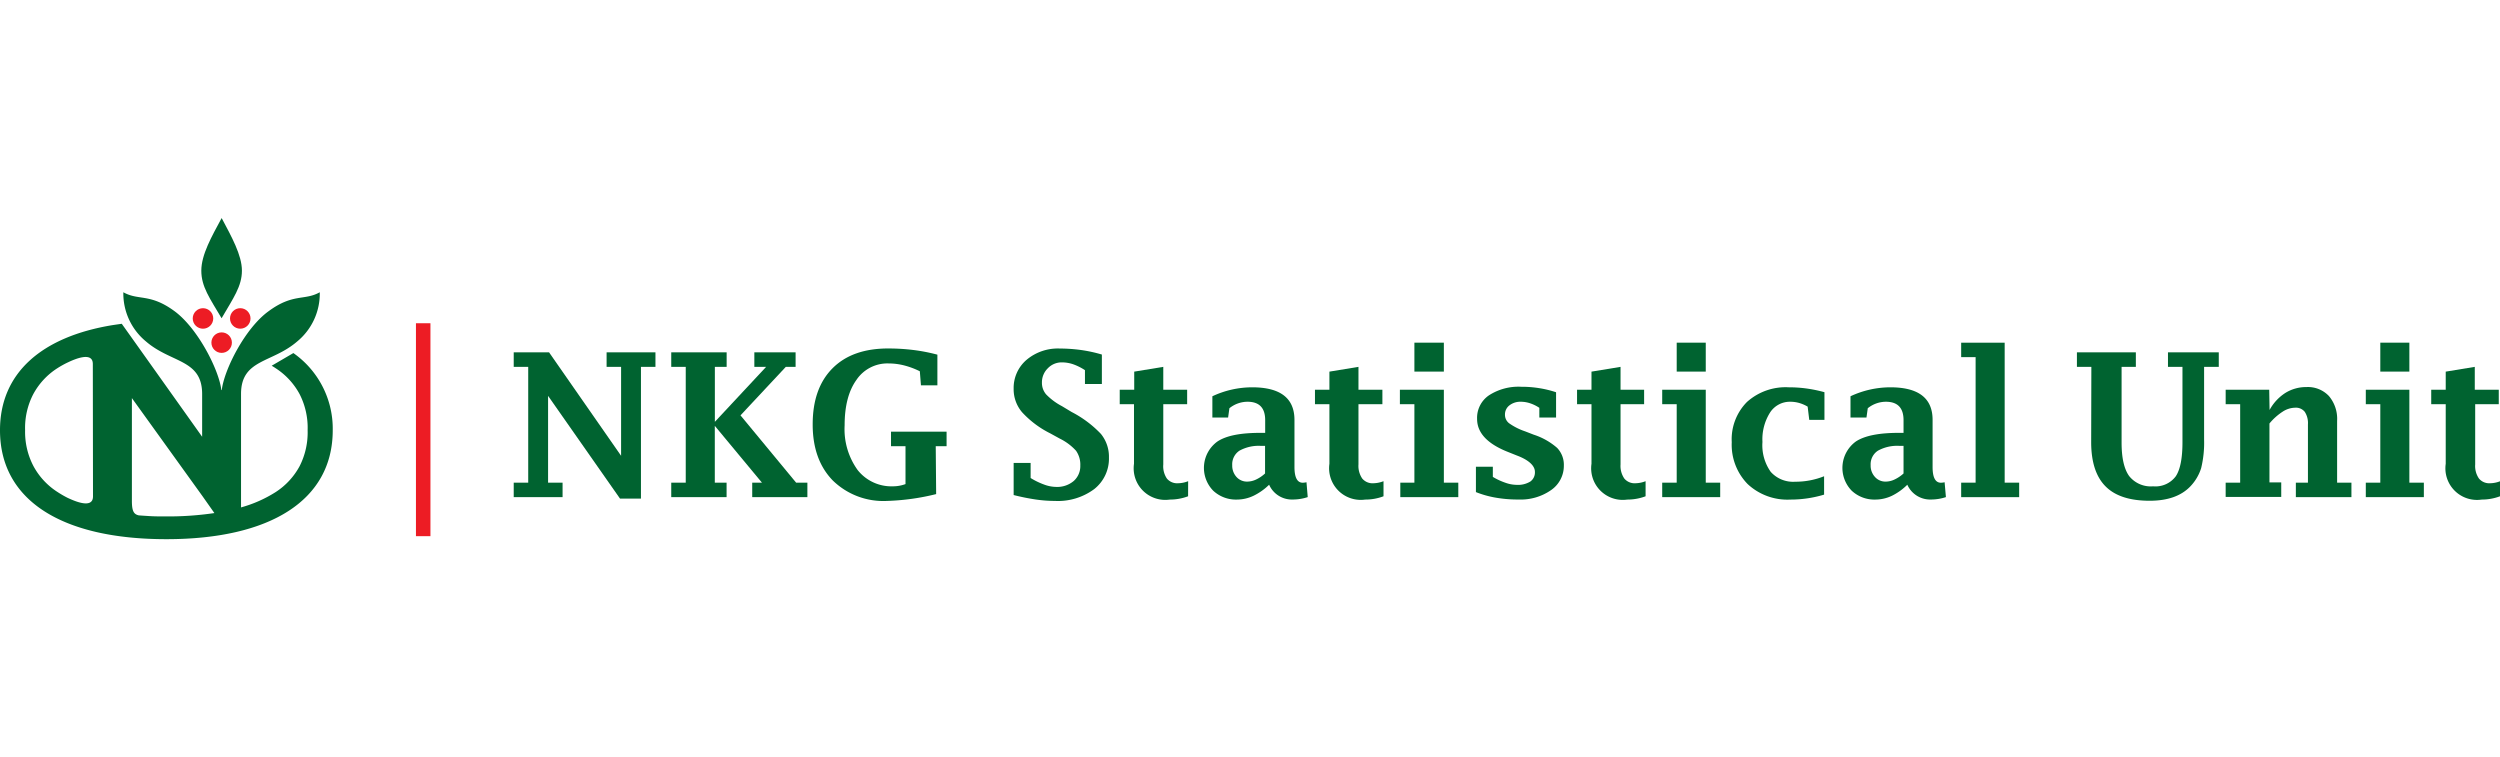 <svg id="Layer_1" data-name="Layer 1" xmlns="http://www.w3.org/2000/svg" width="424.21" height="128.5" viewBox="0 0 424.21 128.5"><defs><style>.cls-1{fill:#ed1c24;}.cls-2{fill:#006330;}</style></defs><rect class="cls-1" x="70.58" y="54.85" width="2.46" height="36.13"/><path class="cls-2" d="M105.21,84.61,93,67.17V81.9h2.46v2.46H87.17V81.9h2.46V62.25H87.17V59.79h6l12.22,17.55V62.25h-2.46V59.79h8.29v2.46h-2.46V84.61Z"/><path class="cls-2" d="M113.9,84.36V81.9h2.46V62.25H113.9V59.79h9.4v2.46h-2l0,9.33L130,62.25H128V59.79H135v2.46h-1.66l-7.69,8.23,9.44,11.42H137v2.46h-9.36V81.9h1.65l-8-9.64V81.9h2v2.46Z"/><path class="cls-2" d="M158.85,83.84A39.47,39.47,0,0,1,150.51,85a12.29,12.29,0,0,1-9.21-3.48Q137.89,78,137.9,72q0-6.12,3.36-9.5t9.49-3.37a34.89,34.89,0,0,1,4.25.26,30.34,30.34,0,0,1,4.06.79v5.21h-2.79L156.08,63a13.44,13.44,0,0,0-2.68-1,10.73,10.73,0,0,0-2.61-.33,6.33,6.33,0,0,0-5.47,2.8q-2,2.79-2,7.71a11.83,11.83,0,0,0,2.21,7.58,7.31,7.31,0,0,0,6,2.76,6.13,6.13,0,0,0,2.12-.38V75.71h-2.46V73.25h9.43v2.46h-1.84Z"/><path class="cls-2" d="M172,84V78.55h2.88v2.56a12.43,12.43,0,0,0,2.31,1.12,6.05,6.05,0,0,0,2,.39,4.34,4.34,0,0,0,3-1A3.37,3.37,0,0,0,183.31,79a4.1,4.1,0,0,0-.72-2.51,9.21,9.21,0,0,0-2.77-2.07l-1.64-.9a16.38,16.38,0,0,1-4.75-3.57A6,6,0,0,1,172,66a6.27,6.27,0,0,1,2.19-4.94,8.24,8.24,0,0,1,5.64-1.92,27,27,0,0,1,3.6.25,24.32,24.32,0,0,1,3.54.77v5h-2.87V62.81a9.33,9.33,0,0,0-2-1,5.93,5.93,0,0,0-1.91-.32,3.23,3.23,0,0,0-2.39,1,3.32,3.32,0,0,0-1,2.43,3,3,0,0,0,.71,2,10.53,10.53,0,0,0,2.69,2l1.66,1a18.62,18.62,0,0,1,4.95,3.71,6.13,6.13,0,0,1,1.36,4A6.58,6.58,0,0,1,185.66,83,10.34,10.34,0,0,1,179,85a23,23,0,0,1-3.3-.25A37.2,37.2,0,0,1,172,84Z"/><path class="cls-2" d="M201.6,84.21a8.77,8.77,0,0,1-3.11.56,5.36,5.36,0,0,1-6.07-6.07V68.59H190V66.13h2.46V63.06l4.93-.81v3.88h4.05v2.46h-4.05V78.81A3.73,3.73,0,0,0,198,81.2a2.26,2.26,0,0,0,1.9.8,4.83,4.83,0,0,0,1.71-.35Z"/><path class="cls-2" d="M215.35,82.25a10,10,0,0,1-2.68,1.89,6.6,6.6,0,0,1-2.8.63,5.63,5.63,0,0,1-4-1.5,5.53,5.53,0,0,1,.73-8.37c1.53-1,3.95-1.45,7.26-1.45h.82V71.29q0-3.12-3-3.12a4.92,4.92,0,0,0-3.07,1.1l-.22,1.58h-2.67V67.24a15.94,15.94,0,0,1,6.75-1.52q7.17,0,7.18,5.52v8q0,2.67,1.41,2.67a3.37,3.37,0,0,0,.63-.08l.21,2.52a8,8,0,0,1-2.51.41A4.22,4.22,0,0,1,215.35,82.25Zm-.69-1.91V75.66H214a6.76,6.76,0,0,0-3.68.81,2.76,2.76,0,0,0-1.23,2.46,2.86,2.86,0,0,0,.72,2,2.39,2.39,0,0,0,1.83.79,3.56,3.56,0,0,0,1.47-.34A6.07,6.07,0,0,0,214.66,80.34Z"/><path class="cls-2" d="M234.76,84.21a8.69,8.69,0,0,1-3.11.56,5.37,5.37,0,0,1-6.07-6.07V68.59h-2.45V66.13h2.45V63.06l4.93-.81v3.88h4.06v2.46h-4.06V78.81a3.79,3.79,0,0,0,.64,2.39,2.27,2.27,0,0,0,1.9.8,4.83,4.83,0,0,0,1.71-.35Z"/><path class="cls-2" d="M245,66.13V81.9h2.45v2.46h-9.84V81.9H240V68.59h-2.46V66.13ZM240,63.06V58.15H245v4.91Z"/><path class="cls-2" d="M250.44,83.5V79.2h2.87v1.72a11.1,11.1,0,0,0,2.15,1,5.78,5.78,0,0,0,1.87.35,4,4,0,0,0,2.34-.56,1.89,1.89,0,0,0,.78-1.65c0-1-1-2-3.07-2.77l-1.5-.6q-5.24-2.07-5.24-5.6a4.62,4.62,0,0,1,2-4,9.22,9.22,0,0,1,5.52-1.46,18.55,18.55,0,0,1,3,.23,17.79,17.79,0,0,1,2.88.7v4.29H261.2V69.2a6.52,6.52,0,0,0-1.57-.77,5,5,0,0,0-1.56-.26,3,3,0,0,0-1.95.62,1.93,1.93,0,0,0-.75,1.56,1.81,1.81,0,0,0,.7,1.47,10.52,10.52,0,0,0,2.71,1.37l1.5.58A11.33,11.33,0,0,1,264.22,76a4.14,4.14,0,0,1,1.14,3,5,5,0,0,1-2.15,4.15,9,9,0,0,1-5.53,1.61,21.68,21.68,0,0,1-3.9-.32A16.48,16.48,0,0,1,250.44,83.5Z"/><path class="cls-2" d="M279.23,84.21a8.73,8.73,0,0,1-3.11.56,5.36,5.36,0,0,1-6.07-6.07V68.59H267.6V66.13h2.45V63.06l4.93-.81v3.88h4v2.46h-4V78.81a3.79,3.79,0,0,0,.64,2.39,2.27,2.27,0,0,0,1.9.8,4.83,4.83,0,0,0,1.71-.35Z"/><path class="cls-2" d="M289.44,66.13V81.9h2.45v2.46h-9.84V81.9h2.46V68.59h-2.46V66.13Zm-4.93-3.07V58.15h4.93v4.91Z"/><path class="cls-2" d="M309.52,83.93a19.69,19.69,0,0,1-5.74.84,9.87,9.87,0,0,1-7.24-2.64,9.53,9.53,0,0,1-2.69-7.1,9,9,0,0,1,2.58-6.82,9.8,9.8,0,0,1,7.1-2.49,22.07,22.07,0,0,1,3,.2,23.61,23.61,0,0,1,3.05.63v4.69H307L306.73,69a6.2,6.2,0,0,0-1.43-.62,5.54,5.54,0,0,0-1.53-.21A4,4,0,0,0,300.35,70,8.5,8.5,0,0,0,299.06,75a7.79,7.79,0,0,0,1.4,5.06,5.09,5.09,0,0,0,4.16,1.68,13,13,0,0,0,4.9-.93Z"/><path class="cls-2" d="M323.64,82.25A9.83,9.83,0,0,1,321,84.14a6.59,6.59,0,0,1-2.79.63,5.63,5.63,0,0,1-4-1.5,5.54,5.54,0,0,1,.72-8.37c1.54-1,4-1.45,7.26-1.45H323V71.29q0-3.12-3-3.12a4.94,4.94,0,0,0-3.07,1.1l-.22,1.58H314V67.24a16,16,0,0,1,6.76-1.52q7.17,0,7.17,5.52v8q0,2.67,1.41,2.67a3.19,3.19,0,0,0,.63-.08l.22,2.52a8,8,0,0,1-2.52.41A4.24,4.24,0,0,1,323.64,82.25ZM323,80.34V75.66h-.66a6.74,6.74,0,0,0-3.68.81,2.74,2.74,0,0,0-1.24,2.46,2.82,2.82,0,0,0,.73,2,2.36,2.36,0,0,0,1.82.79,3.49,3.49,0,0,0,1.47-.34A6.11,6.11,0,0,0,323,80.34Z"/><path class="cls-2" d="M340.16,58.15V81.9h2.46v2.46h-9.84V81.9h2.45V60.6h-2.45V58.15Z"/><path class="cls-2" d="M354.87,62.25h-2.45V59.79h10v2.46H360V75.11c0,2.59.43,4.47,1.27,5.65a4.68,4.68,0,0,0,4.07,1.76,4.3,4.3,0,0,0,3.86-1.71q1.13-1.71,1.13-5.78V62.25h-2.46V59.79h8.62v2.46H374V74.58a18.26,18.26,0,0,1-.5,4.86,7.9,7.9,0,0,1-1.85,3.11c-1.56,1.62-3.86,2.42-6.89,2.42q-5.06,0-7.48-2.44c-1.62-1.62-2.44-4.13-2.44-7.5Z"/><path class="cls-2" d="M385.11,69.57a7.91,7.91,0,0,1,2.67-2.89,6.67,6.67,0,0,1,3.57-1,4.89,4.89,0,0,1,3.83,1.52,6,6,0,0,1,1.39,4.22V81.9H399v2.46h-9.43V81.9h2.05V72a3.47,3.47,0,0,0-.54-2.12,1.92,1.92,0,0,0-1.63-.7,4,4,0,0,0-2.13.68,9.83,9.83,0,0,0-2.23,2v10h2v2.46h-9.43V81.9h2.46V68.59h-2.46V66.13h7.39Z"/><path class="cls-2" d="M408.83,66.13V81.9h2.46v2.46h-9.85V81.9h2.46V68.59h-2.46V66.13Zm-4.93-3.07V58.15h4.93v4.91Z"/><path class="cls-2" d="M424.21,84.21a8.73,8.73,0,0,1-3.11.56A5.36,5.36,0,0,1,415,78.7V68.59h-2.46V66.13H415V63.06l4.93-.81v3.88H424v2.46H420V78.81a3.73,3.73,0,0,0,.64,2.39,2.27,2.27,0,0,0,1.9.8,4.83,4.83,0,0,0,1.71-.35Z"/><circle class="cls-1" cx="34.44" cy="54.04" r="1.74" transform="translate(-19.74 88.25) rotate(-89.76)"/><circle class="cls-1" cx="40.77" cy="54.04" r="1.74" transform="translate(-13.47 94.54) rotate(-89.72)"/><circle class="cls-1" cx="37.61" cy="58.14" r="1.74"/><path class="cls-2" d="M37.61,37h0c-1.68,3.12-3.45,6.2-3.45,8.93S35.6,50.61,37.6,54h0c2-3.43,3.45-5.44,3.45-8.07S39.29,40.16,37.61,37Z"/><path class="cls-2" d="M49.78,59.91,46.1,62.06c.22.13.44.26.64.4a12,12,0,0,1,4.1,4.42A12.55,12.55,0,0,1,52.2,73a12.61,12.61,0,0,1-1.36,6.1,12,12,0,0,1-4.1,4.42,21.82,21.82,0,0,1-5.84,2.58V66.85a.2.2,0,0,0,0-.07c.05-5.86,5.26-5.15,9.53-8.84a10.51,10.51,0,0,0,3.83-8.35c-2.58,1.46-4.52.14-8.7,3.23-4,2.9-7.53,9.93-7.93,13.37h-.07c-.4-3.44-4-10.47-7.92-13.37-4.19-3.09-6.12-1.77-8.71-3.23a10.54,10.54,0,0,0,3.84,8.35c4.27,3.69,9.48,3,9.53,8.84v7.33L23.21,58.52l-2.55-3.58-1.51.22C7.11,57.12,0,63.26,0,73c0,12,10.64,18.49,28.23,18.49S56.46,84.92,56.46,73A15.67,15.67,0,0,0,49.78,59.91Zm-34,24.32c0,2.21-3.2.76-4.3.25a17.8,17.8,0,0,1-1.73-1,11.91,11.91,0,0,1-4.09-4.42A12.5,12.5,0,0,1,4.26,73a12.44,12.44,0,0,1,1.37-6.09,11.91,11.91,0,0,1,4.09-4.42,15.58,15.58,0,0,1,1.8-1c1.16-.55,4.23-1.89,4.23.27Zm12.48,3.4c-1.12,0-2.2,0-3.25-.08,0,0-1-.06-1.46-.1-.88-.19-1.17-.77-1.17-2.48h0V67.55l12,16.67,2,2.84A53.79,53.79,0,0,1,28.23,87.63Z"/></svg>
